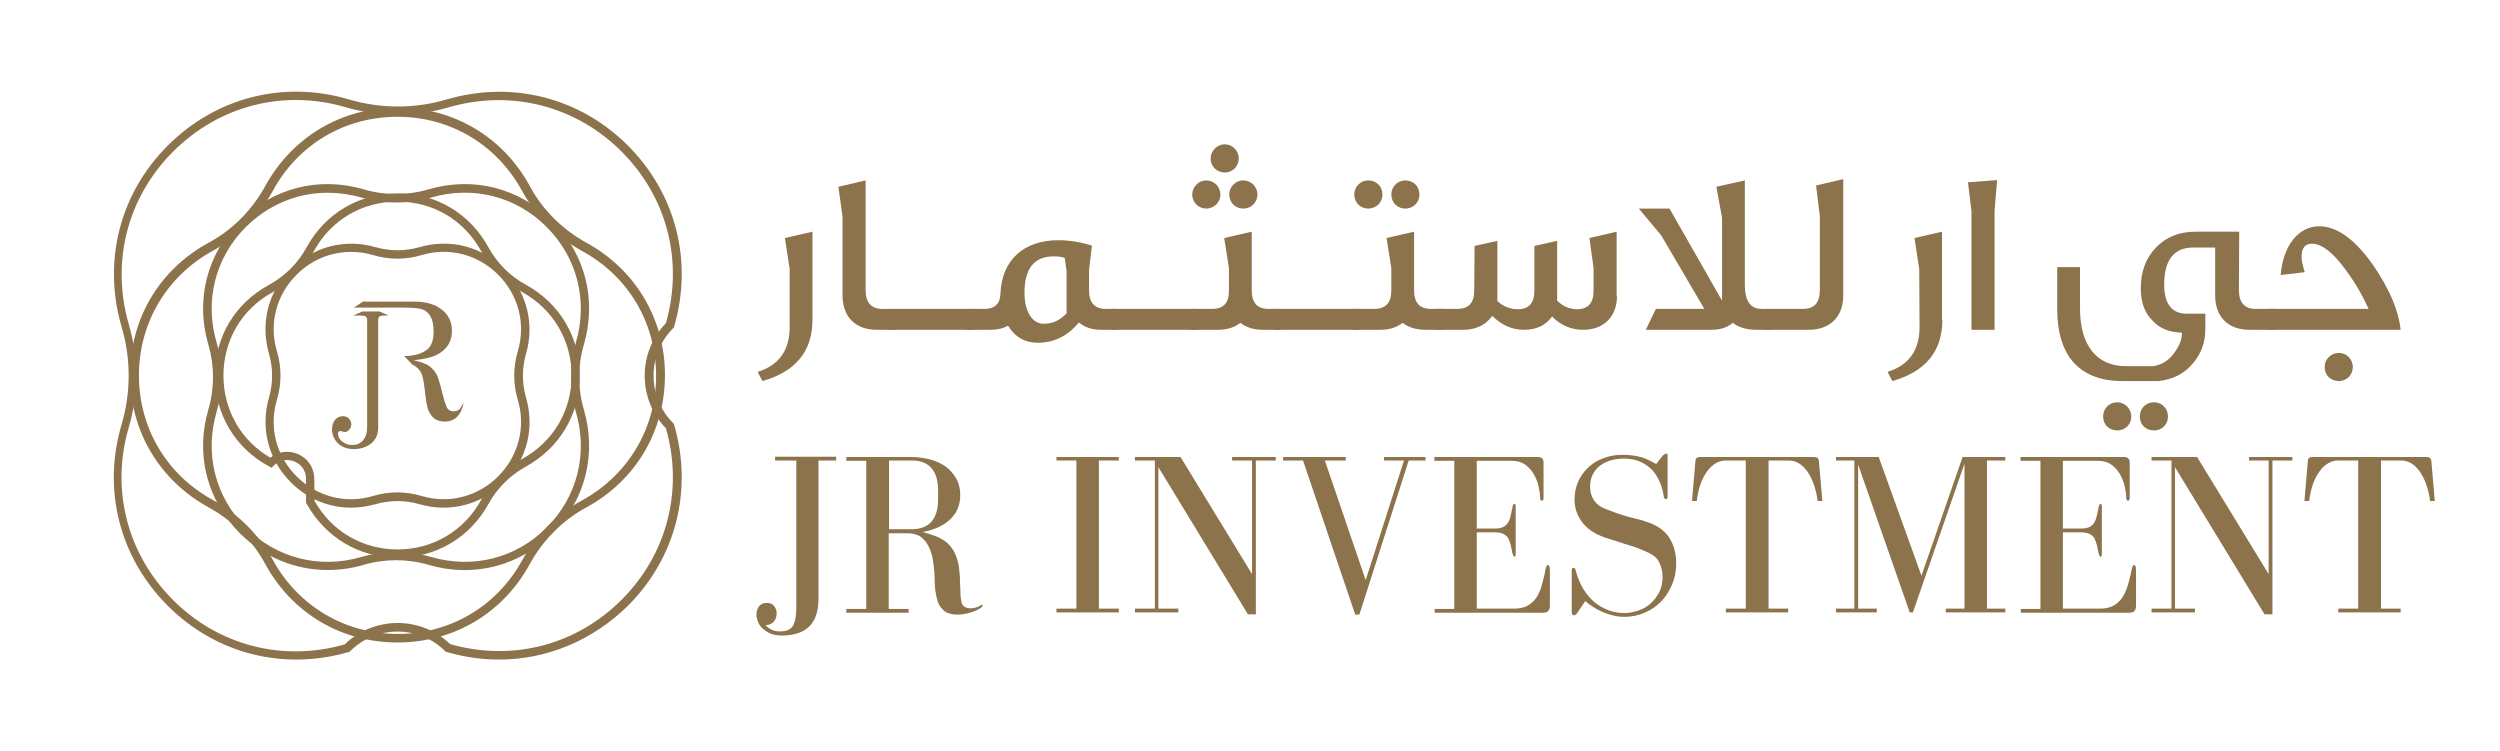 <?xml version="1.0" encoding="utf-8"?>
<!-- Generator: Adobe Illustrator 24.3.0, SVG Export Plug-In . SVG Version: 6.00 Build 0)  -->
<svg version="1.1" id="Layer_1" xmlns="http://www.w3.org/2000/svg" xmlns:xlink="http://www.w3.org/1999/xlink" x="0px" y="0px"
	 viewBox="0 0 789.9 237.3" style="enable-background:new 0 0 789.9 237.3;" xml:space="preserve">
<style type="text/css">
	.st0{fill:#8C734B;}
</style>
<g>
	<g>
		<g>
			<g>
				<g>
					<path class="st0" d="M110.9,160.4c-7.1,0-13.8-2.8-19-8c-7.1-7.1-9.7-17.2-6.9-26.8c1.3-4.5,1.3-9.3,0-13.8
						c-2.8-9.7-0.3-19.7,6.9-26.8c7.1-7.1,17.2-9.7,26.8-6.9c4.5,1.3,9.3,1.3,13.8,0c9.7-2.8,19.7-0.3,26.8,6.9s9.7,17.2,6.9,26.8
						l0,0c-1.3,4.5-1.3,9.3,0,13.8c2.8,9.7,0.3,19.7-6.9,26.8s-17.2,9.7-26.8,6.9c-4.5-1.3-9.3-1.3-13.8,0
						C116.1,160,113.5,160.4,110.9,160.4z M110.9,79.6c-6.4,0-12.5,2.5-17.2,7.2c-6.4,6.4-8.8,15.5-6.2,24.2c1.5,5,1.5,10.3,0,15.3
						c-2.6,8.7-0.2,17.8,6.2,24.2c6.4,6.4,15.5,8.8,24.2,6.2c5-1.5,10.3-1.5,15.3,0c8.7,2.6,17.8,0.2,24.2-6.2s8.8-15.5,6.2-24.2
						c-1.5-5-1.5-10.3,0-15.3l0,0c2.6-8.7,0.2-17.8-6.2-24.2c-6.4-6.4-15.5-8.8-24.2-6.2c-5,1.5-10.3,1.5-15.3,0
						C115.6,79.9,113.3,79.6,110.9,79.6z"/>
				</g>
				<g>
					<path class="st0" d="M125.6,176.2L125.6,176.2c-12.1,0-22.8-6.4-28.7-17l-0.2-0.3v-7.6c0-2.9-1.9-4.8-3.7-5.5
						c-1.8-0.7-4.4-0.8-6.5,1.3l-0.7,0.7l-0.9-0.5c-10.7-5.8-17-16.5-17-28.7S74.3,95.8,85,90c5.1-2.8,9.2-6.9,11.9-11.9
						c5.8-10.6,16.5-17,28.7-17s22.8,6.3,28.7,17c2.8,5.1,6.9,9.2,11.9,11.9c10.6,5.8,17,16.5,17,28.7s-6.4,22.8-17,28.7l0,0
						c-5.1,2.8-9.2,6.9-11.9,11.9C148.4,169.9,137.7,176.2,125.6,176.2z M99.4,158.3c5.4,9.6,15.2,15.3,26.2,15.3
						c11.1,0,21-5.8,26.4-15.6c3-5.5,7.5-10,13-13c9.8-5.4,15.6-15.2,15.6-26.3s-5.8-21-15.6-26.4c-5.5-3-10-7.5-13-13
						c-5.4-9.8-15.2-15.6-26.4-15.6c-11.2,0-21,5.8-26.4,15.6c-3,5.5-7.5,10-13,13c-9.8,5.3-15.6,15.2-15.6,26.4
						c0,10.8,5.5,20.5,14.8,25.9c2.4-1.9,5.7-2.4,8.6-1.2c3.3,1.4,5.3,4.4,5.3,8L99.4,158.3L99.4,158.3z"/>
				</g>
				<g>
					<path class="st0" d="M103.5,180.1c-10.2,0-20.1-4-27.7-11.6c-10.4-10.4-14.1-24.9-10-39c2-6.8,2-13.9,0-20.7
						c-4.1-14.1-0.4-28.6,10-39c10.4-10.4,24.9-14.1,39-10c6.8,2,13.9,2,20.7,0c14.1-4.1,28.6-0.4,39,10c10.4,10.4,14.1,24.9,10,39
						c-2,6.8-2,13.9,0,20.7c4.1,14.1,0.4,28.6-10,39c-10.4,10.4-24.9,14.1-39,10l0,0c-6.8-2-13.9-2-20.7,0
						C111.1,179.6,107.2,180.1,103.5,180.1z M103.5,60.9c-9.6,0-18.7,3.8-25.8,10.8C68,81.4,64.6,95,68.4,108.1
						c2.1,7.2,2.1,14.9,0,22.2c-3.8,13.1-0.4,26.7,9.3,36.4c9.7,9.7,23.3,13.1,36.4,9.3c7.3-2.1,14.9-2.1,22.2,0l0,0
						c13.1,3.8,26.7,0.4,36.4-9.3s13.1-23.3,9.3-36.4c-2.1-7.2-2.1-14.9,0-22.2c3.8-13.1,0.4-26.7-9.3-36.4
						c-9.7-9.7-23.3-13.1-36.4-9.3c-7.2,2.1-14.9,2.1-22.2,0C110.6,61.4,107,60.9,103.5,60.9z"/>
				</g>
				<g>
					<path class="st0" d="M157.7,208.4c-5.5,0-11.1-0.8-16.6-2.4l-0.3-0.1l-0.2-0.2c-8.2-8.2-21.7-8.2-29.9,0l-0.2,0.2l-0.3,0.1
						c-20.6,6-42,0.6-57.2-14.6c-15.2-15.2-20.7-36.6-14.6-57.2c3-10.2,3-20.9,0-31c-6-20.6-0.6-42,14.6-57.2
						c15.2-15.2,36.6-20.7,57.2-14.6c10.2,3,20.9,3,31,0c20.6-6,42-0.6,57.2,14.6s20.6,36.6,14.6,57.2l-0.1,0.3l-0.2,0.2
						c-4,4-6.2,9.3-6.2,15s2.2,11,6.2,15l0.2,0.2l0.1,0.3c6,20.6,0.6,42-14.6,57.2C187.2,202.4,172.7,208.4,157.7,208.4z
						 M142.2,203.5c19.6,5.6,39.8,0.4,54.2-14s19.6-34.7,14-54.2c-4.3-4.4-6.7-10.3-6.7-16.6s2.4-12.1,6.7-16.6
						c5.6-19.6,0.4-39.8-14-54.2c-14.5-14.5-34.9-19.7-54.6-14c-10.6,3.1-21.9,3.1-32.5,0c-19.7-5.8-40.1-0.5-54.6,14
						s-19.7,34.9-14,54.6c3.1,10.6,3.1,21.9,0,32.5c-5.8,19.7-0.5,40.1,14,54.6c14.4,14.4,34.7,19.6,54.2,14
						C118.2,194.6,133,194.6,142.2,203.5z"/>
				</g>
				<g>
					<path class="st0" d="M125.6,203c-17.7,0-33.3-9.2-41.8-24.8c-4.1-7.6-10.3-13.7-17.9-17.9c-15.5-8.5-24.8-24.1-24.8-41.8
						c0-17.7,9.2-33.3,24.8-41.8c7.6-4.1,13.7-10.3,17.9-17.9c8.5-15.5,24.1-24.8,41.8-24.8l0,0c17.7,0,33.3,9.2,41.8,24.8
						c4.1,7.6,10.3,13.7,17.9,17.9c15.5,8.5,24.8,24.1,24.8,41.8s-9.2,33.3-24.8,41.8l0,0c-7.6,4.1-13.7,10.3-17.9,17.9
						C158.9,193.8,143.3,203,125.6,203z M125.6,36.9c-16.7,0-31.4,8.7-39.4,23.4c-4.4,8-10.9,14.5-18.9,18.9
						c-14.6,8-23.4,22.8-23.4,39.4s8.7,31.4,23.4,39.4c8,4.4,14.5,10.9,18.9,18.9c8,14.6,22.8,23.4,39.4,23.4S157,191.6,165,177
						c4.4-8,10.9-14.5,18.9-18.9l0,0c14.6-8,23.4-22.8,23.4-39.4s-8.7-31.4-23.4-39.4c-8-4.4-14.5-10.9-18.9-18.9
						C157,45.7,142.3,36.9,125.6,36.9z"/>
				</g>
			</g>
		</g>
		<g>
			<g>
				<path class="st0" d="M114.5,98.4l-2.9,1.3h2.3c0.7,0,1.3,0.1,1.6,0.3c0.3,0.2,0.5,0.6,0.5,1v2.1v31.8c0,1.8-0.4,3.2-1.3,4.2
					c-0.8,1-1.9,1.5-3.4,1.5c-1.3,0-2.3-0.4-3.2-1.1c-0.8-0.7-1.3-1.5-1.3-2.4c0-0.3,0.1-0.6,0.2-0.7c0.1-0.1,0.3-0.2,0.4-0.2
					c0.1,0,0.3,0,0.6,0.1c0.4,0.1,0.7,0.2,0.9,0.2c0.5,0,1-0.2,1.4-0.7c0.4-0.4,0.7-1,0.7-1.7c0-0.8-0.3-1.4-0.8-1.9
					s-1.1-0.7-1.9-0.7c-0.9,0-1.8,0.4-2.4,1.1s-1,1.8-1,3.1c0,1.7,0.7,3.2,1.9,4.4c1.3,1.2,3,1.8,5,1.8c1.5,0,2.8-0.3,4.1-0.9
					c1.2-0.6,2.1-1.4,2.7-2.4c0.6-1,0.9-2.2,0.9-3.5v-32V101c0-0.4,0.2-0.8,0.4-1c0.3-0.2,0.7-0.3,1.3-0.3h1.6l-2.9-1.3L114.5,98.4
					L114.5,98.4z"/>
			</g>
			<g>
				<path class="st0" d="M145.6,128.7c-0.5,0.9-1.3,1.3-2.1,1.2c-0.1,0-0.1,0.1-0.2,0.1c-0.2,0-0.3-0.1-0.5-0.1c0,0,0,0,0,0
					c-0.1,0-0.1,0-0.1,0c-0.2-0.1-0.4-0.1-0.6-0.2c0,0-0.1-0.1-0.1-0.1c-0.5-0.3-0.9-0.8-1-1.4c-0.4-0.9-0.8-2.1-1.2-3.8
					c-0.7-3.1-1.4-5.2-1.9-6.2c-0.6-1-1.3-1.8-2.2-2.5s-2.6-1.3-5-1.9c3.3-0.3,5.8-0.9,7.3-1.7c1.6-0.8,2.7-1.8,3.6-3.1
					c0.8-1.3,1.2-2.8,1.2-4.4c0-2.8-1-5-3.1-6.7s-5-2.6-8.7-2.6h-16.3l-2.9,1.9h15v0h0.7c3,0,5.1,0.2,6.1,0.6s1.9,1.2,2.5,2.3
					c0.6,1.2,0.9,2.7,0.9,4.7c0,2.9-0.8,4.9-2.5,6c-1.7,1.1-4,1.7-6.9,1.7c0.1,0.1,0.2,0.1,0.3,0.2c0.8,0.8,1.6,1.7,2.4,2.5h0
					c1.2,0.6,2,1.3,2.6,2.3c0.6,0.9,0.9,2.6,1.2,4.8c0.4,3.9,0.8,6.3,1.2,7.2c0.5,1.2,1.1,2.1,2,2.8c0.9,0.6,2,0.9,3.2,0.9
					c3.2,0,5.2-2,6-5.9C146.1,127.8,145.8,128.3,145.6,128.7z"/>
			</g>
		</g>
	</g>
</g>
<g>
	<path class="st0" d="M264.1,145.5h-5.5v43.8c0,7.7-3.9,11.5-11.6,11.5c-1.3,0-2.5-0.2-3.5-0.6c-1-0.4-1.8-1-2.5-1.6
		c-0.7-0.6-1.2-1.3-1.5-2.1c-0.3-0.8-0.5-1.5-0.5-2.2c0-1.1,0.3-2,0.8-2.7c0.5-0.7,1.4-1.1,2.5-1.1c1,0,1.8,0.3,2.3,1
		c0.5,0.7,0.8,1.4,0.8,2.2c0,1.1-0.3,2-0.9,2.7s-1.5,1.1-2.6,1.1c0.5,0.6,1.1,1.1,2,1.5c0.8,0.4,1.7,0.5,2.7,0.5
		c1.9,0,3.2-0.6,3.9-1.7c0.7-1.2,1.1-3,1.1-5.7v-46.6h-6.7v-1.2h19.3V145.5z"/>
	<path class="st0" d="M306.6,192.2c1.2,0,2.3-0.3,3.3-1c0.2-0.1,0.3-0.1,0.4-0.1c0.1,0,0.2,0.1,0.2,0.2c0,0.1-0.1,0.3-0.2,0.4
		c-0.2,0.2-0.6,0.5-1.1,0.8c-0.5,0.3-1.1,0.5-1.8,0.8c-0.7,0.2-1.5,0.5-2.3,0.6c-0.8,0.2-1.7,0.3-2.5,0.3c-1,0-1.9-0.1-2.7-0.4
		c-0.9-0.2-1.6-0.7-2.2-1.4c-0.7-0.7-1.2-1.6-1.5-2.6c-0.3-1-0.5-2.1-0.7-3.4c-0.1-1.2-0.2-2.5-0.2-3.8c0-1.3-0.1-2.6-0.3-3.9
		c-0.2-2.1-0.6-3.8-1.2-5.2c-0.6-1.3-1.2-2.4-2-3.1c-0.7-0.8-1.6-1.3-2.4-1.5c-0.9-0.3-1.7-0.4-2.5-0.4h-6.1v23.9h6.3v1.2h-19.7
		v-1.2h6.3v-46.8h-6.3v-1.2h20.6c2.1,0,4.1,0.3,6,0.8c1.9,0.5,3.5,1.3,4.9,2.3c1.4,1,2.4,2.3,3.3,3.8c0.8,1.5,1.2,3.2,1.2,5.1
		c0,3.1-1,5.6-3.1,7.6c-2,2-5,3.4-8.8,4.1c1.5,0.4,2.8,0.8,4.1,1.3c1.3,0.5,2.4,1.1,3.4,1.9c1,0.8,1.8,1.8,2.5,3.1
		c0.7,1.3,1.2,2.9,1.5,4.8c0.1,1,0.2,2,0.3,3.1c0,1.1,0,2.1,0.1,3.2c0,1,0.1,2,0.1,2.8c0.1,0.9,0.2,1.6,0.3,2
		C304.1,191.5,305.1,192.2,306.6,192.2 M288.1,167.2c5.5,0,8.3-3.2,8.3-9.5v-2.6c0-6.4-2.8-9.6-8.3-9.6h-7.2v21.7H288.1z"/>
	<polygon class="st0" points="347.2,145.5 347.2,192.3 353.5,192.3 353.5,193.5 333.8,193.5 333.8,192.3 340.1,192.3 340.1,145.5 
		333.8,145.5 333.8,144.4 353.5,144.4 353.5,145.5 	"/>
	<polygon class="st0" points="364.9,192.3 364.9,145.5 358.6,145.5 358.6,144.4 373,144.4 395.6,181.4 395.6,145.5 389.3,145.5 
		389.3,144.4 403.1,144.4 403.1,145.5 396.8,145.5 396.8,194.1 394.3,194.1 366,147.6 366,192.3 372.3,192.3 372.3,193.5 
		358.6,193.5 358.6,192.3 	"/>
	<polygon class="st0" points="425.2,145.5 418.6,145.5 431.5,183.3 443.6,145.5 437.3,145.5 437.3,144.4 450.4,144.4 450.4,145.5 
		445.1,145.5 429.5,194.2 428.2,194.2 411.7,145.5 405.4,145.5 405.4,144.4 425.2,144.4 	"/>
	<path class="st0" d="M466.6,192.3h11.8c1.7,0,3.1-0.3,4.2-0.9c1.1-0.6,2-1.4,2.8-2.5c0.7-1.1,1.3-2.4,1.7-3.9
		c0.4-1.5,0.9-3.2,1.2-5c0.2-1,0.5-1.5,0.8-1.5c0.4,0,0.6,0.6,0.6,1.8v11c0,1.6-0.7,2.3-2.1,2.3h-34.3v-1.2h6.2v-46.8h-6.3v-1.2
		h32.7c1.2,0,1.8,0.6,1.8,1.7v11.1c0,0.6-0.2,1-0.5,1c-0.4,0-0.6-0.3-0.6-1c0-1.1-0.2-2.3-0.5-3.6c-0.3-1.3-0.8-2.6-1.5-3.8
		c-0.7-1.2-1.6-2.2-2.7-3c-1.1-0.8-2.5-1.2-4.2-1.2h-11.1V167h5.8c1.1,0,1.9-0.2,2.6-0.5c0.6-0.3,1.1-0.8,1.5-1.4
		c0.4-0.6,0.6-1.3,0.8-2.1c0.2-0.8,0.4-1.8,0.6-2.8c0.1-0.7,0.3-1,0.6-1c0.3,0,0.4,0.3,0.4,0.9V175c0,0.6-0.1,0.9-0.4,0.9
		c-0.2,0-0.4-0.3-0.6-1c-0.2-1-0.4-1.9-0.6-2.8c-0.2-0.8-0.5-1.5-0.8-2.1c-0.4-0.6-0.9-1-1.5-1.3c-0.6-0.3-1.5-0.5-2.6-0.5h-5.8
		V192.3z"/>
	<path class="st0" d="M526.5,143.3c0.3,0,0.4,0.2,0.4,0.7v13c0,0.5-0.2,0.7-0.5,0.7c-0.4,0-0.6-0.2-0.7-0.7
		c-0.2-1.6-0.6-3.1-1.2-4.5c-0.6-1.5-1.4-2.8-2.4-3.9c-1-1.1-2.3-2-3.8-2.7c-1.5-0.7-3.3-1-5.3-1c-1.3,0-2.6,0.2-3.9,0.5
		c-1.3,0.4-2.4,0.9-3.4,1.6c-1,0.7-1.8,1.7-2.4,2.8c-0.6,1.2-0.9,2.5-0.9,4c0,1.6,0.4,3,1.2,4.2c0.8,1.2,1.9,2.1,3.4,2.7
		c1.4,0.5,2.6,1,3.7,1.4c1.1,0.4,2.2,0.7,3.2,1c1,0.3,2,0.6,3,0.8c1,0.2,2,0.5,3.1,0.9c3.3,1,5.7,2.6,7.3,4.9c1.5,2.3,2.3,5,2.3,8.3
		c0,2.4-0.4,4.6-1.3,6.7c-0.9,2.1-2,3.9-3.5,5.4c-1.5,1.5-3.2,2.7-5.2,3.5c-2,0.9-4.2,1.3-6.5,1.3c-1.3,0-2.5-0.2-3.7-0.5
		c-1.2-0.3-2.3-0.7-3.4-1.2c-1.1-0.5-2-1-2.9-1.6c-0.9-0.6-1.6-1.1-2.2-1.7l-2.6,3.8c-0.3,0.5-0.7,0.7-1,0.7c-0.4,0-0.7-0.3-0.7-0.9
		v-13.1c0-0.7,0.2-1,0.5-1c0.4,0,0.7,0.3,0.8,1c0.5,2,1.3,3.9,2.3,5.6c1,1.7,2.2,3,3.5,4.2c1.4,1.1,2.8,2,4.5,2.6
		c1.6,0.6,3.3,0.9,5,0.9c1.5,0,3-0.3,4.5-0.8c1.5-0.5,2.8-1.3,3.9-2.3c1.1-1,2-2.2,2.7-3.6c0.7-1.4,1-3,1-4.8c0-1.4-0.3-2.8-0.9-4.2
		c-0.6-1.4-1.7-2.5-3.4-3.3c-1.3-0.6-2.5-1.1-3.5-1.5c-1-0.4-2-0.7-3-1c-1-0.3-2-0.6-3.1-1c-1.1-0.3-2.5-0.8-4.1-1.3
		c-3.4-1.1-5.8-2.8-7.4-4.9c-1.6-2.1-2.4-4.5-2.4-7.1c0-1.9,0.3-3.7,1-5.4c0.7-1.7,1.7-3.2,3-4.5c1.3-1.3,2.9-2.4,4.8-3.1
		c1.9-0.8,4-1.2,6.4-1.2c1.2,0,2.2,0.1,3.1,0.2c0.9,0.1,1.8,0.3,2.6,0.5c0.8,0.2,1.6,0.6,2.4,0.9c0.8,0.4,1.6,0.8,2.5,1.3l2.1-2.7
		C526,143.5,526.3,143.3,526.5,143.3"/>
	<path class="st0" d="M565,192.3v1.2h-19.7v-1.2h6.3v-46.8h-6.3c-2.2,0-4.2,1.1-5.9,3.4c-1.7,2.3-2.8,5.4-3.3,9.4h-1.5l1.1-12.7
		c0-0.8,0.5-1.2,1.5-1.2h36c0.9,0,1.4,0.4,1.5,1.2l1.1,12.7h-1.5c-0.5-4-1.7-7.1-3.3-9.4c-1.7-2.3-3.6-3.4-5.9-3.4h-6.3v46.8H565z"
		/>
	<polygon class="st0" points="585.9,192.3 585.9,145.5 580.1,145.5 580.1,144.4 593.6,144.4 607.1,181.9 620.1,144.4 633.6,144.4 
		633.6,145.5 627.8,145.5 627.8,192.3 633.6,192.3 633.6,193.5 614.8,193.5 614.8,192.3 620.7,192.3 620.7,146.5 604.4,193.5 
		603.4,193.5 587.1,146.8 587.1,192.3 593,192.3 593,193.5 580.1,193.5 580.1,192.3 	"/>
	<path class="st0" d="M651.7,192.3h11.8c1.7,0,3.1-0.3,4.2-0.9c1.1-0.6,2-1.4,2.8-2.5c0.7-1.1,1.3-2.4,1.8-3.9
		c0.4-1.5,0.9-3.2,1.2-5c0.2-1,0.5-1.5,0.8-1.5c0.4,0,0.6,0.6,0.6,1.8v11c0,1.6-0.7,2.3-2.1,2.3h-34.3v-1.2h6.2v-46.8h-6.3v-1.2
		h32.7c1.2,0,1.8,0.6,1.8,1.7v11.1c0,0.6-0.2,1-0.5,1c-0.4,0-0.6-0.3-0.6-1c0-1.1-0.2-2.3-0.5-3.6c-0.3-1.3-0.8-2.6-1.5-3.8
		c-0.7-1.2-1.6-2.2-2.7-3c-1.1-0.8-2.5-1.2-4.2-1.2h-11.1V167h5.8c1.1,0,1.9-0.2,2.6-0.5c0.6-0.3,1.1-0.8,1.5-1.4
		c0.4-0.6,0.6-1.3,0.8-2.1c0.2-0.8,0.4-1.8,0.6-2.8c0.2-0.7,0.3-1,0.6-1c0.3,0,0.4,0.3,0.4,0.9V175c0,0.6-0.1,0.9-0.4,0.9
		c-0.2,0-0.4-0.3-0.6-1c-0.2-1-0.4-1.9-0.6-2.8c-0.2-0.8-0.5-1.5-0.8-2.1c-0.4-0.6-0.9-1-1.5-1.3c-0.6-0.3-1.5-0.5-2.6-0.5h-5.8
		V192.3z"/>
	<polygon class="st0" points="686.1,192.3 686.1,145.5 679.8,145.5 679.8,144.4 694.2,144.4 716.8,181.4 716.8,145.5 710.6,145.5 
		710.6,144.4 724.3,144.4 724.3,145.5 718,145.5 718,194.1 715.5,194.1 687.2,147.6 687.2,192.3 693.5,192.3 693.5,193.5 
		679.8,193.5 679.8,192.3 	"/>
	<path class="st0" d="M758.5,192.3v1.2h-19.7v-1.2h6.3v-46.8h-6.3c-2.2,0-4.2,1.1-5.9,3.4c-1.7,2.3-2.8,5.4-3.3,9.4h-1.5l1.1-12.7
		c0-0.8,0.5-1.2,1.5-1.2h36c0.9,0,1.4,0.4,1.5,1.2l1.1,12.7h-1.5c-0.5-4-1.7-7.1-3.3-9.4c-1.7-2.3-3.6-3.4-5.9-3.4h-6.3v46.8H758.5z
		"/>
	<path class="st0" d="M256.7,101.1c0,9.9-5.3,16.3-15.8,19.3l-1.5-2.9c6.7-2.1,10.1-6.8,10.1-14.1L249.5,85l-1.5-9.8l8.7-2V101.1z"
		/>
	<path class="st0" d="M282.7,104.2H277c-6.7,0-10.8-4.1-10.8-10.9V68.4l-1.3-9.4l8.6-2v34.6c0,4,1.8,6,5.3,6h4V104.2z"/>
	<rect x="280.6" y="97.6" class="st0" width="27" height="6.6"/>
	<path class="st0" d="M353.2,104.2h-5.3c-2.7,0-5.1-0.7-7-2.3c-3.6,4.3-7.9,6.4-13,6.4c-4.1,0-7.2-1.8-9.4-5.4
		c-1.6,0.9-3.4,1.3-5.5,1.3h-7.6v-6.6h5.6c3.3,0,5-1.6,5.1-4.8c0.4-10.5,7.2-16.9,18.3-16.9c3.6,0,7.1,0.6,10.6,1.7l-0.9,7.6v6.6
		c0,3.9,1.8,5.8,5.3,5.8h3.6V104.2z M337,99V85.6l-0.6-4.1c-1.1-0.4-2.3-0.5-3.5-0.5c-6.1,0-9.2,3.8-9.2,11.5c0,6.2,2.6,9.8,6.1,9.8
		C332.6,102.3,334.9,101.2,337,99"/>
	<rect x="351.3" y="97.6" class="st0" width="27" height="6.6"/>
	<path class="st0" d="M404.6,104.2h-5.5c-2.9,0-5.3-0.7-7.2-2.2c-1.9,1.5-4.3,2.2-7,2.2h-8.7v-6.6h6.8c3.6,0,5.3-1.9,5.3-5.8v-7.1
		l-1.5-9.5l8.7-2v18.6c0,3.9,1.8,5.8,5.3,5.8h3.7V104.2z M385.6,61.5c0,2.4-2,4.4-4.5,4.4c-2.3,0-4.4-1.8-4.4-4.5
		c0-2.4,2.1-4.4,4.4-4.4C383.5,57,385.6,58.9,385.6,61.5 M391.4,50.1c0,2.3-1.8,4.4-4.4,4.4c-2.6,0-4.5-2-4.5-4.4
		c0-2.4,2-4.5,4.5-4.5C389.4,45.6,391.4,47.6,391.4,50.1 M397.3,61.5c0,2.4-1.9,4.4-4.5,4.4c-2.4,0-4.4-1.8-4.4-4.5
		c0-2.4,2-4.4,4.4-4.4C395.2,57,397.3,58.9,397.3,61.5"/>
	<rect x="402.6" y="97.6" class="st0" width="27" height="6.6"/>
	<path class="st0" d="M455.9,104.2h-5.5c-2.9,0-5.3-0.7-7.2-2.2c-2,1.5-4.3,2.2-7,2.2h-8.7v-6.6h6.7c3.6,0,5.4-1.9,5.4-5.8v-7.1
		l-1.5-9.5l8.7-2v18.6c0,3.9,1.8,5.8,5.3,5.8h3.8V104.2z M436.8,61.5c0,2.4-1.9,4.4-4.5,4.4c-2.4,0-4.4-1.8-4.4-4.5
		c0-2.4,2-4.4,4.4-4.4C434.9,57,436.8,58.9,436.8,61.5 M448.5,61.5c0,2.4-1.9,4.4-4.5,4.4c-2.4,0-4.4-1.8-4.4-4.5
		c0-2.4,2-4.4,4.4-4.4C446.6,57,448.5,58.9,448.5,61.5"/>
	<path class="st0" d="M510.9,93.6c0,6.4-4.2,10.6-10.6,10.6c-3.9,0-7.2-1.4-9.9-4.2c-2,2.8-4.9,4.2-8.9,4.2c-3.8,0-7.1-1.5-10-4.4
		c-0.4,0.6-0.9,1.1-1.4,1.6c-2,1.8-4.5,2.8-7.8,2.8h-8.5v-6.6h6.7c3.5,0,5.3-1.9,5.3-5.8l0.1-14.1l7.2-1.6v18.2v0.8
		c1.8,1.7,4,2.6,6.5,2.6c3.4,0,5.2-1.9,5.2-5.8V77.7l7.2-1.6V95c1.8,1.8,3.9,2.7,6.3,2.7c3.4,0,5.2-1.9,5.2-5.8v-7.2l-1.3-9.5l8.6-2
		V93.6z"/>
	<path class="st0" d="M559.8,104.2H555c-3,0-5.6-0.7-7.5-2.2c-1.8,1.5-4,2.2-6.7,2.2h-20.8l3.2-6.6h15.3l-13.6-23.2l-7.1-8.5h9.7
		L544.1,95V68.8l-1.8-9.8l9-2v33.1c0,5,1.8,7.5,5.3,7.5h3.1V104.2z"/>
	<path class="st0" d="M582.4,93.3c0,6.8-4.2,10.9-10.9,10.9h-13.7v-6.6h11.9c3.6,0,5.3-2,5.3-6V68.3l-1.2-9.7l8.6-2V93.3z"/>
	<path class="st0" d="M613.7,101.1c0,9.9-5.3,16.3-15.8,19.3l-1.5-2.9c6.7-2.1,10.1-6.8,10.1-14.1L606.4,85l-1.5-9.8l8.7-2V101.1z"
		/>
	<polygon class="st0" points="631,56.9 630.2,66.6 630.2,104.2 622.9,104.2 622.9,66.7 621.8,57.6 	"/>
	<path class="st0" d="M718.4,104.2h-7.7c-6.7,0-10.8-4.1-10.8-10.9V78.2h-6.9c-6.1,0-9.2,3.9-9.2,11.7c0,6,2.3,9.1,6.9,9.2h6.1v4.8
		c0,4.3-1.3,7.9-4,11c-2.7,3.2-6.3,5-10.8,5.5h-11.4c-7,0-12.2-2.1-15.8-6.3c-3.2-3.9-4.8-9.3-4.8-16.4V84.4h7.2v13.1
		c0,11.4,5.1,18.2,14.5,18.2h8.7c2.9-0.5,5.1-2,6.7-4.4c1.5-2,2.3-4,2.3-6.2c-3.8-0.1-6.9-1.2-9.2-3.7c-2.6-2.5-3.8-5.9-3.8-10.3
		c0-5.3,1.6-9.6,4.8-12.9c3.2-3.3,7.3-5,12.5-5h13.8l-0.1,18.4c0,4,1.8,6,5.3,6h5.9V104.2z M673.4,131.6c0,2.4-1.8,4.4-4.4,4.4
		c-2.6,0-4.5-1.8-4.5-4.4c0-2.6,2-4.5,4.5-4.5C671.3,127.1,673.4,129.1,673.4,131.6 M685,131.6c0,2.4-1.8,4.4-4.4,4.4
		c-2.6,0-4.5-1.8-4.5-4.4c0-2.6,1.9-4.5,4.5-4.5C683.1,127.1,685,129.1,685,131.6"/>
	<path class="st0" d="M758.5,104.2h-41.8v-6.6h31.7c-1.8-4-4.2-8.2-7.3-12.4c-4-5.5-7.6-8.2-10.6-8.2c-2.2,0-3.3,1.4-3.3,4.1
		c0,1.3,0.4,2.9,1,4.9l-7.6,0.9c0.8-9.6,5.8-15.4,12.2-15.4c5.6,0,11.3,4.1,17.1,12.4C755.1,91.5,757.9,98.3,758.5,104.2 M743.4,116
		c0,2.3-1.8,4.4-4.4,4.4c-2.6,0-4.5-1.8-4.5-4.5c0-2.4,2-4.4,4.5-4.4C741.3,111.5,743.4,113.4,743.4,116"/>
</g>
</svg>
